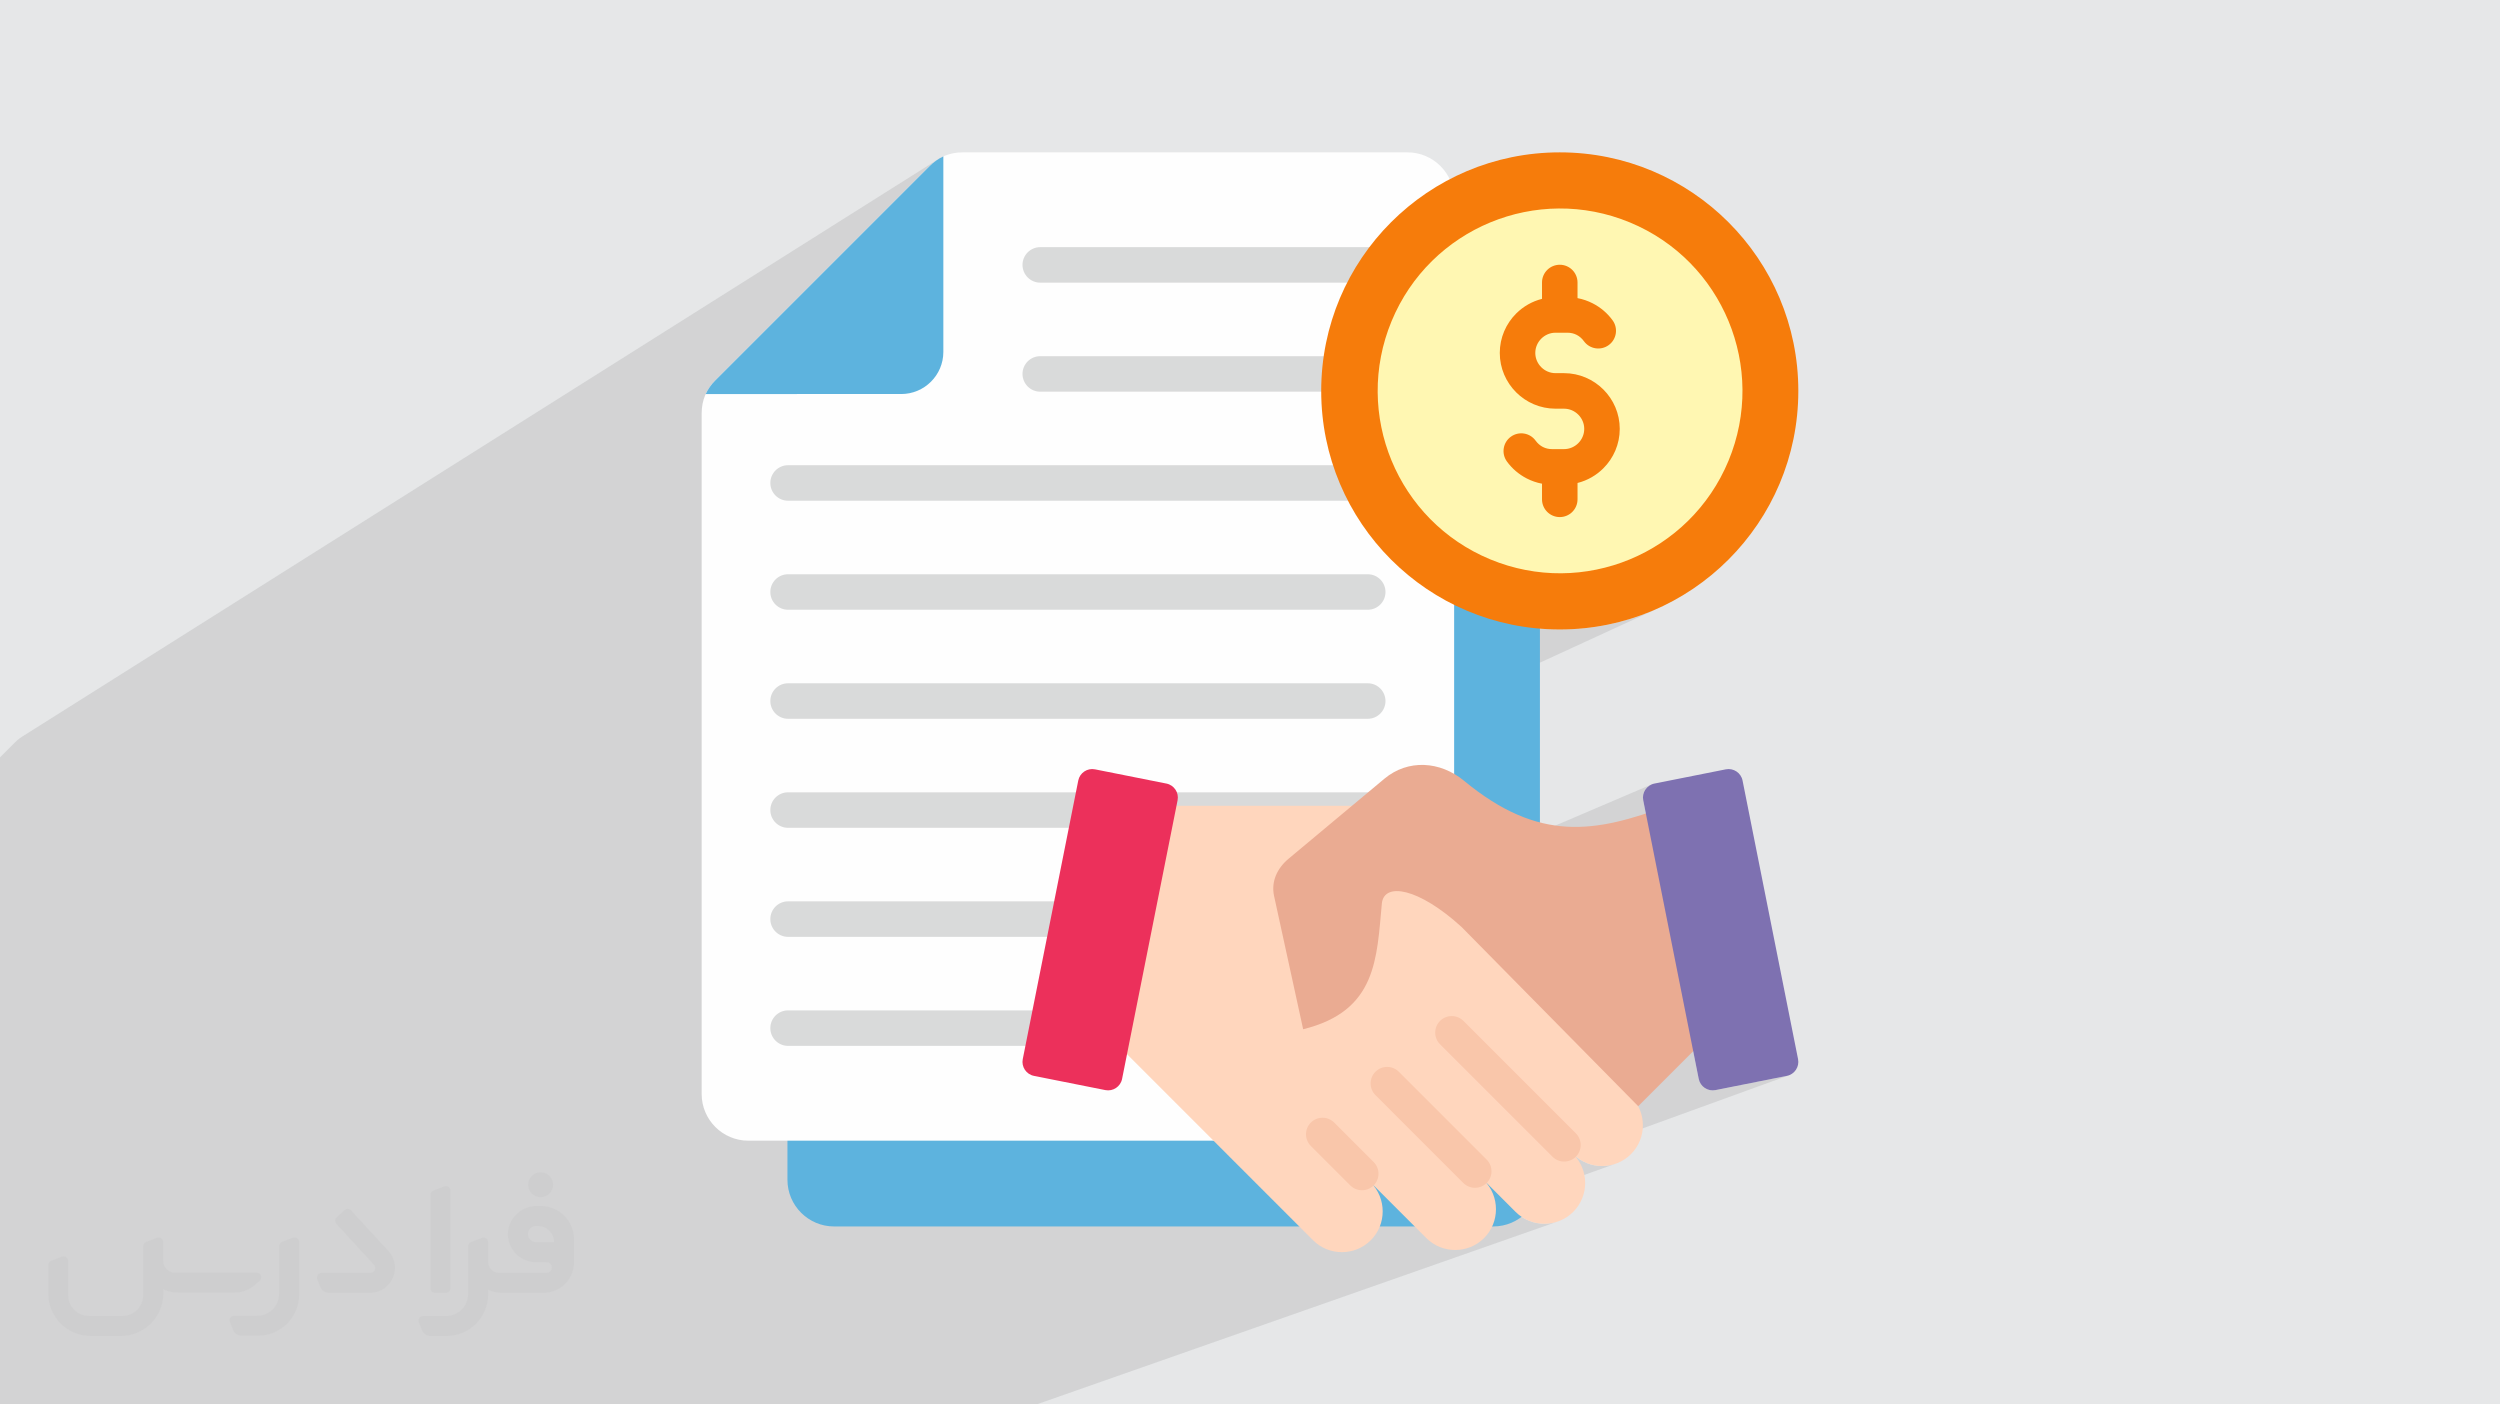 <?xml version="1.0" encoding="UTF-8"?>
<!DOCTYPE svg PUBLIC "-//W3C//DTD SVG 1.0//EN" "http://www.w3.org/TR/2001/REC-SVG-20010904/DTD/svg10.dtd">
<!-- Creator: CorelDRAW -->
<svg xmlns="http://www.w3.org/2000/svg" xml:space="preserve" width="94.192mm" height="52.917mm" version="1.0" style="shape-rendering:geometricPrecision; text-rendering:geometricPrecision; image-rendering:optimizeQuality; fill-rule:evenodd; clip-rule:evenodd"
viewBox="0 0 9404.92 5283.66"
 xmlns:xlink="http://www.w3.org/1999/xlink"
 xmlns:xodm="http://www.corel.com/coreldraw/odm/2003">
 <defs>
  <style type="text/css">
   <![CDATA[
    .fil4 {fill:#FEFEFE}
    .fil5 {fill:#D9DADA}
    .fil7 {fill:#FFF7B2}
    .fil11 {fill:#7E71B1}
    .fil3 {fill:#5DB3DE}
    .fil10 {fill:#EAAB92}
    .fil12 {fill:#EC305B}
    .fil6 {fill:#F67C0B}
    .fil9 {fill:#F9C6AA}
    .fil8 {fill:#FFD6BD}
    .fil2 {fill:#373435;fill-rule:nonzero;fill-opacity:0.031}
    .fil1 {fill:#2B2A29;fill-opacity:0.102}
    .fil0 {fill:#E6E7E8}
   ]]>
  </style>
 </defs>
 <g id="Layer_x0020_1">
  <polygon class="fil0" points="-0,0 9404.92,0 9404.92,5283.66 -0,5283.66 "/>
  <polygon class="fil1" points="5029.91,1149.1 5546.9,864.48 5576.37,849.73 5606.48,836.41 5637.21,824.55 5668.47,814.16 5700.22,805.26 5732.4,797.89 5764.95,792.06 5797.83,787.81 5830.97,785.13 5864.32,784.07 5897.81,784.66 5931.4,786.9 5965.03,790.83 5998.63,796.46 6032.16,803.83 6065.56,812.95 6098.77,823.84 6131.74,836.54 6164.02,850.89 6195.2,866.69 6225.26,883.87 6254.17,902.38 6281.91,922.17 6308.45,943.19 6333.77,965.37 6357.86,988.65 6380.68,1012.99 6402.22,1038.32 6422.44,1064.59 6441.32,1091.74 6458.85,1119.71 6475,1148.47 6489.74,1177.93 6503.06,1208.04 6514.93,1238.76 6525.32,1270.03 6534.22,1301.78 6541.59,1333.96 6547.42,1366.52 6551.67,1399.39 6554.35,1432.53 6555.41,1465.88 6554.82,1499.38 6552.58,1532.97 6548.65,1566.59 6543.01,1600.2 6535.65,1633.73 6526.53,1667.13 6515.64,1700.34 6502.93,1733.31 6488.59,1765.59 6472.79,1796.77 6455.61,1826.82 6437.09,1855.74 6417.3,1883.48 6396.29,1910.02 6374.11,1935.34 6350.83,1959.43 6326.49,1982.25 6301.16,2003.79 6274.89,2024.01 6247.73,2042.89 6219.75,2060.42 6191.01,2076.57 6161.55,2091.31 5638.05,2338.26 5643.51,2339.81 5686.92,2349.83 5731.11,2357.72 5776.03,2363.43 5821.61,2366.9 5867.79,2368.06 5913.97,2366.9 5959.55,2363.43 6004.46,2357.72 6048.65,2349.83 6092.08,2339.81 6134.66,2327.72 6176.36,2313.61 6217.12,2297.54 6256.87,2279.57 4732.96,2980.63 5074.28,2980.63 5261.18,2896.21 5242.92,2905.39 5225.21,2916.46 5208.15,2929.45 5146.69,2980.77 5158.77,2981.99 5171.31,2985.88 5182.66,2992.04 5192.56,3000.2 5200.72,3010.08 5206.88,3021.44 5210.77,3033.98 5212.13,3047.45 5210.77,3060.91 5206.88,3073.45 5200.72,3084.8 5192.56,3094.68 5182.67,3102.84 5171.32,3109 4814.19,3267.05 4813.62,3267.85 4808.42,3276.2 4803.81,3284.79 4799.81,3293.62 4796.47,3302.67 4793.79,3311.93 4791.82,3321.38 4790.55,3331.01 4790.02,3340.8 4790.25,3350.76 4791.28,3360.85 4793.1,3371.07 4797.41,3390.81 5145.31,3390.81 5148.12,3391.09 5226.67,3357.46 5239.72,3353.58 5254.94,3352.25 5271.44,3353.45 6213.44,2950.9 6204.23,2955.93 6203.87,2956.23 6223.76,2947.74 6223.77,2947.74 6203.86,2956.24 6196.28,2962.55 6189.79,2970.52 6184.92,2979.57 6181.84,2989.44 6180.73,2999.88 6181.76,3010.63 6390.61,4058.91 6393.78,4069.23 6398.8,4078.45 6405.42,4086.38 6413.39,4092.87 6422.44,4097.75 6432.31,4100.82 6442.76,4101.93 6453.5,4100.9 6722.24,4047.37 6732.57,4044.2 5941.86,4331.21 5936.3,4341.78 5928.78,4350.98 5930.19,4352.25 5942.59,4361.35 5955.66,4369.05 5969.29,4375.35 5983.36,4380.25 5997.77,4383.74 6012.4,4385.84 6027.14,4386.54 6041.87,4385.84 6056.5,4383.74 6070.91,4380.24 6084.98,4375.34 5667.41,4524.88 5701.43,4558.9 5713.05,4569.39 5725.45,4578.49 5738.52,4586.19 5752.15,4592.49 5766.22,4597.39 5780.63,4600.88 5795.26,4602.98 5809.99,4603.68 5824.73,4602.98 5839.37,4600.88 5853.77,4597.38 5867.85,4592.48 5682.75,4657.45 6345.5,5283.66 5682.75,4657.45 3898.74,5283.66 3849.1,5283.66 3754.91,5283.66 3728.13,5283.66 3664.18,5283.66 3611.38,5283.66 3548.73,5283.66 3480.85,5283.66 3369.78,5283.66 3354.85,5283.66 3322.96,5283.66 3317.97,5283.66 3316.66,5283.66 3314.29,5283.66 3267,5283.66 3244.65,5283.66 3221.78,5283.66 3214.86,5283.66 3146.48,5283.66 3109.19,5283.66 3066.4,5283.66 2960.76,5283.66 2911.25,5283.66 2868.84,5283.66 2692.78,5283.66 2665.66,5283.66 2396.85,5283.66 2320.62,5283.66 2201.27,5283.66 2188.85,5283.66 2181.99,5283.66 1994,5283.66 1982.25,5283.66 1868.41,5283.66 1856.28,5283.66 1786.05,5283.66 1777.93,5283.66 1685.62,5283.66 1497.52,5283.66 1490.58,5283.66 1454.67,5283.66 1441.93,5283.66 1308.07,5283.66 1288.43,5283.66 1157.84,5283.66 957.01,5283.66 956.25,5283.66 798.22,5283.66 656.46,5283.66 538.26,5283.66 528.81,5283.66 376.31,5283.66 41.64,5283.66 -0,5283.66 -0,5163.68 -0,5158.17 -0,5005.16 -0,4826.46 -0,4820.42 -0,4677.02 -0,4489.23 -0,4482.66 -0,4348.87 -0,4152 -0,4144.9 -0,4020.72 -0,3814.77 -0,3807.02 -0,3692.58 -0,3581.31 -0,3503.88 -0,3477.56 -0,3469.03 -0,3365.57 -0,3155.11 -0,3077.49 -0,2849.24 57.1,2792.13 62.3,2787.17 67.62,2782.52 73.09,2778.19 78.69,2774.18 82.97,2771.42 81.94,2772.05 3528.5,599.42 3528.79,599.24 3531.61,597.47 3529.8,598.63 3535.13,595.4 3541.9,591.71 3548.81,588.36 3548.81,1103.61 3854.32,920.18 3847.16,924.79 3840.15,929.8 3833.32,935.21 3826.66,941.03 3820.17,947.23 3751.94,1015.45 3876.1,941.15 3866.22,949.29 3858.06,959.19 3851.9,970.53 3848,983.07 3846.65,996.54 3848,1010 3851.9,1022.54 3858.06,1033.89 3866.22,1043.78 3876.1,1051.94 3887.45,1058.1 3900,1061.99 3913.46,1063.35 4761.91,1063.35 5440.01,681.48 5402.43,703.09 5366.02,726.43 5330.84,751.45 5296.93,778.09 5264.37,806.3 5233.2,836.01 5203.48,867.19 5175.27,899.75 5148.64,933.66 5123.61,968.84 5100.27,1005.25 5078.66,1042.83 5068.16,1063.35 5145.31,1063.35 5158.78,1061.99 5171.32,1058.1 5182.67,1051.94 5036.43,1132.55 "/>
  <g id="_2721208344016">
   <path class="fil2" d="M1125.4 4672.59l0 197.03c0,20.41 -3.74,40.82 -11.66,59.56 -7.92,18.74 -19.16,36.25 -33.74,50.4 -14.58,14.58 -31.65,25.82 -50.4,33.74 -18.74,7.92 -39.15,11.66 -59.56,11.66l-60.82 0c-7.08,0 -14.16,-2.08 -19.99,-6.25 -5.83,-4.16 -10.41,-9.58 -12.92,-16.25l-11.24 -29.16c-0.83,-2.5 -1.25,-5.41 -1.25,-8.33 0,-2.92 1.25,-5.42 2.92,-7.92 1.67,-2.5 3.74,-4.16 6.25,-5.41 2.5,-1.25 5.41,-2.09 7.91,-1.67l86.23 0c22.08,0 42.91,-8.75 58.73,-24.57 15.41,-15.42 24.15,-36.65 24.15,-58.73l0 -179.12c0,-3.33 1.26,-6.66 3.33,-9.58 2.09,-2.92 5,-5 7.92,-6.25l40.82 -15.83c2.5,-0.84 5.41,-1.25 8.33,-0.84 2.92,0.42 5.42,1.26 7.5,2.92 2.09,1.67 4.17,3.75 5.42,6.25 1.25,2.92 2.08,5.83 2.08,8.33z"/>
   <path class="fil2" d="M2033.88 4536.8l-15 0c-59.57,0 -109.13,48.73 -108.31,107.88 0.42,27.5 12.08,54.16 31.66,73.32 19.57,19.57 46.23,30.4 74.14,30.4l39.57 0c5.42,0 10.41,2.08 14.17,5.83 3.74,3.74 5.83,8.75 5.83,14.16 0,5.42 -2.09,10.41 -5.83,14.17 -3.75,3.74 -8.75,5.83 -14.17,5.83l-179.11 0c-10.83,0 -20.83,-4.58 -28.33,-12.08 -7.5,-7.5 -11.66,-17.91 -12.08,-28.33l0 -74.98c0,-2.92 -0.83,-5.41 -2.08,-7.92 -1.25,-2.5 -3.33,-4.57 -5.42,-6.24 -2.08,-1.67 -4.99,-2.51 -7.5,-2.92 -2.92,-0.42 -5.41,0 -8.33,0.83l-41.24 15.83c-2.92,1.25 -5.83,3.33 -7.92,6.25 -2.08,2.92 -2.92,6.25 -2.92,9.58l0 179.12c0,22.08 -8.75,43.32 -24.15,58.73 -15.42,15.42 -36.65,24.57 -58.73,24.57l-86.64 0.01c-2.92,0 -5.42,0.83 -7.92,2.08 -2.5,1.25 -4.58,3.33 -6.25,5.42 -1.66,2.5 -2.5,4.99 -2.92,7.5 -0.41,2.92 0,5.41 1.26,8.33l11.24 29.16c2.5,6.67 7.08,12.5 12.91,16.66 5.83,4.16 12.91,6.25 20,5.83l60.81 0c41.24,0 80.81,-16.25 109.97,-45.82 29.16,-29.16 45.81,-68.74 45.81,-109.97l0 -18.32c15.84,7.91 33.33,12.08 50.82,12.08l157.03 0c30.41,0 59.99,-12.08 81.65,-33.74 21.66,-21.67 33.74,-50.82 33.74,-81.65l0 -85.81c0,-33.32 -13.33,-65.39 -36.65,-89.14 -23.74,-23.74 -55.82,-36.65 -89.14,-36.65zm50.39 136.2l-66.64 0c-7.92,0 -15.42,-2.5 -21.25,-7.91 -5.83,-5.42 -9.59,-12.5 -10.41,-20.42 0,-4.16 0.42,-8.75 2.08,-12.91 1.67,-4.16 3.75,-7.91 6.67,-10.82 5.83,-5.42 13.75,-8.76 21.66,-8.76l7.09 0c16.25,0 31.65,6.25 42.9,17.91 11.66,11.25 17.91,26.66 17.91,42.91z"/>
   <path class="fil2" d="M1694.39 4478.9l0 367.39c0,2.08 -0.42,4.57 -1.25,6.66 -0.84,2.09 -2.09,4.16 -3.75,5.83 -1.67,1.67 -3.33,2.92 -5.41,3.74 -2.09,0.84 -4.16,1.26 -6.67,1.26l-40.82 0c-2.08,0 -4.58,-0.42 -6.66,-1.26 -2.09,-0.83 -4.16,-2.08 -5.42,-3.74 -1.66,-1.67 -2.92,-3.74 -3.74,-5.83 -0.83,-2.09 -1.25,-4.58 -1.25,-6.66l0 -351.57c0,-3.32 0.83,-6.66 2.92,-9.58 2.08,-2.92 4.58,-5 7.91,-6.25l40.83 -15.83c2.5,-0.84 5.41,-1.25 8.33,-1.25 2.92,0.41 5.41,1.25 7.5,2.92 2.5,1.66 4.16,3.74 5.41,6.24 1.25,2.09 2.09,5 2.09,7.92z"/>
   <path class="fil2" d="M1391.56 4863.79l-153.7 0c-7.08,0 -14.17,-2.09 -20,-6.25 -5.83,-4.16 -10.41,-9.99 -13.33,-16.66l-11.24 -28.74c-0.83,-2.51 -1.25,-5.42 -0.83,-8.34 0.41,-2.92 1.25,-5.41 2.92,-7.91 1.66,-2.51 3.74,-4.16 6.24,-5.42 2.51,-1.25 5.42,-2.08 7.92,-2.08l184.11 0c3.33,0 6.66,-1.25 9.58,-2.92 2.93,-2.09 5,-4.58 6.67,-7.92 1.25,-3.33 1.67,-6.66 1.25,-9.99 -0.42,-3.33 -2.08,-6.67 -4.16,-9.17l-141.63 -154.12c-2.92,-3.33 -4.58,-7.92 -4.58,-12.5 0,-4.58 2.09,-8.75 5.83,-12.08l29.58 -27.49c3.33,-2.92 7.92,-4.58 12.5,-4.58 4.58,0.42 8.75,2.09 12.08,5.83l140.37 152.87c55.41,59.57 12.5,157.46 -69.56,157.46z"/>
   <path class="fil2" d="M977.53 4817.97l-20 17.07c-20.83,17.91 -47.49,27.91 -74.98,27.91l-211.19 0c-19.57,0 -39.15,-4.16 -57.06,-12.49l0 16.25c0,20.82 -4.16,41.65 -12.08,60.81 -7.91,19.16 -19.57,36.65 -34.57,51.65 -14.58,14.58 -32.07,26.24 -51.65,34.58 -19.16,7.91 -39.99,12.07 -60.82,12.07l-114.55 0.01c-20.83,0 -41.66,-4.17 -60.82,-12.08 -19.16,-7.92 -36.65,-19.58 -51.65,-34.58 -14.58,-14.58 -26.24,-32.07 -34.57,-51.65 -7.92,-19.16 -12.08,-39.98 -12.08,-60.81l0 -107.89c0,-3.33 1.25,-6.66 2.92,-9.58 2.09,-2.92 4.58,-5 7.92,-6.25l40.82 -15.83c2.5,-0.84 5.41,-1.26 8.33,-0.84 2.92,0.42 5.42,1.25 7.5,2.92 2.09,1.67 4.16,3.75 5.42,6.25 1.25,2.5 2.08,5 2.08,7.92l0 128.71c0,20.83 8.34,40.82 22.92,55.41 14.58,14.58 34.57,22.91 55.4,22.91l125.79 0c20.83,0 40.41,-8.34 54.99,-22.92 14.58,-14.58 22.92,-34.57 22.92,-55.4l0 -184.11c0,-3.33 1.25,-6.67 2.92,-9.59 2.08,-2.92 4.57,-4.99 7.91,-6.24l40.82 -15.84c2.51,-0.83 5.42,-1.25 8.34,-0.83 2.92,0.42 5.41,1.25 7.91,2.92 2.51,1.67 4.17,3.74 5.42,6.25 1.25,2.5 2.08,5.41 2.08,7.91l0 70.4c0,11.66 4.58,23.32 12.92,31.65 8.33,8.34 19.57,13.33 31.65,13.33l307.4 0c3.33,0 7.09,0.84 9.59,2.92 2.92,2.09 5,5 6.25,7.92 1.25,3.33 1.25,6.66 0.41,10.41 0,3.74 -2.08,6.66 -4.57,8.75z"/>
   <path class="fil2" d="M2033.88 4503.89c25.82,0 47.07,-21.25 47.07,-47.07 0,-25.83 -21.25,-47.07 -47.07,-47.07 -25.83,0 -47.08,21.24 -47.08,47.07 0,25.82 21.25,47.07 47.08,47.07z"/>
  </g>
  <g id="_2721153793472">
   <path class="fil3" d="M5617.8 4613.86l-2480.09 0c-96.57,0 -175.35,-78.77 -175.35,-175.34l0 -2560.84c0,-48.29 17.2,-89.84 51.35,-123.99l806.46 -806.46c34.15,-34.15 75.7,-51.36 123.99,-51.36l1673.64 0c96.57,0 175.34,78.77 175.34,175.35l0 3367.31c0,96.57 -78.77,175.33 -175.34,175.33z"/>
   <path class="fil4" d="M5295.09 4291.17l-2480.1 0c-96.57,0 -175.35,-78.77 -175.35,-175.34l0 -2560.85c0,-48.29 17.21,-89.84 51.36,-124l806.45 -806.46c34.15,-34.15 75.7,-51.36 123.99,-51.36l1673.64 0.01c96.57,0 175.35,78.77 175.35,175.35l0 3367.3c0.01,96.58 -78.77,175.35 -175.34,175.35l0 0z"/>
   <path class="fil5" d="M2964.78 3934.6c-36.89,0 -66.81,-29.9 -66.81,-66.81 0,-36.89 29.91,-66.81 66.81,-66.81l2180.53 0c36.89,0 66.82,29.91 66.82,66.81 0,36.9 -29.91,66.82 -66.82,66.82l-2180.53 -0.01zm948.67 -2871.25c-36.89,0 -66.81,-29.91 -66.81,-66.81 0,-36.9 29.91,-66.81 66.81,-66.81l1231.86 0c36.89,0 66.82,29.9 66.82,66.81 0,36.89 -29.91,66.81 -66.82,66.81l-1231.86 0zm0 410.18c-36.89,0 -66.81,-29.91 -66.81,-66.81 0,-36.9 29.91,-66.82 66.81,-66.82l1231.86 0c36.89,0 66.82,29.91 66.82,66.82 0,36.89 -29.91,66.81 -66.82,66.81l-1231.86 0zm-948.67 1230.54c-36.89,0 -66.81,-29.91 -66.81,-66.82 0,-36.89 29.91,-66.81 66.81,-66.81l2180.53 0c36.89,0 66.82,29.91 66.82,66.82 0,36.89 -29.91,66.81 -66.82,66.81l-2180.53 0zm0 -410.18c-36.89,0 -66.81,-29.91 -66.81,-66.81 0,-36.9 29.91,-66.82 66.81,-66.82l2180.53 0.01c36.89,0 66.82,29.9 66.82,66.81 0,36.89 -29.91,66.81 -66.82,66.81l-2180.53 0zm0 -410.18c-36.89,0 -66.81,-29.91 -66.81,-66.81 0,-36.9 29.91,-66.82 66.81,-66.82l2180.53 0.01c36.89,0 66.82,29.91 66.82,66.81 0,36.89 -29.91,66.81 -66.82,66.81l-2180.53 0zm0 1230.55c-36.89,0 -66.81,-29.91 -66.81,-66.82 0,-36.89 29.91,-66.81 66.81,-66.81l2180.53 0c36.89,0 66.82,29.91 66.82,66.82 0,36.89 -29.91,66.81 -66.82,66.81l-2180.53 0zm0 410.18c-36.89,0 -66.81,-29.91 -66.81,-66.82 0,-36.89 29.91,-66.81 66.81,-66.81l2180.53 0c36.89,0 66.82,29.91 66.82,66.82 0,36.89 -29.91,66.81 -66.82,66.81l-2180.53 0z"/>
   <path class="fil3" d="M3497.47 624.52l-806.46 806.46c-15.6,15.6 -27.66,32.74 -36.17,51.36l735.65 -0.01c87.19,0 158.32,-71.11 158.32,-158.32l0 -735.66c-18.61,8.5 -35.75,20.57 -51.34,36.16l0 0.01z"/>
   <circle class="fil6" cx="5867.79" cy="1470.61" r="897.45"/>
   <circle class="fil7" transform="matrix(0.121 -0.292 0.292 0.121 5868.96 1470.52)" r="2170.44"/>
   <path class="fil6" d="M5934.61 1816.91l0 61.51c0,36.9 -29.91,66.82 -66.82,66.82 -36.89,0 -66.81,-29.91 -66.81,-66.82l0 -58.77c-20.13,-3.78 -39.39,-10.5 -57.32,-19.71 -29.91,-15.36 -55.55,-37.38 -74.73,-63.91 -21.63,-29.84 -14.96,-71.55 14.87,-93.17 29.84,-21.62 71.56,-14.96 93.17,14.88 7.32,10.1 16.66,18.28 27.24,23.72 10.07,5.17 21.82,8.1 34.58,8.1l44.98 0c20.84,0 39.85,-8.58 53.66,-22.4 13.82,-13.81 22.41,-32.82 22.41,-53.66 0,-20.85 -8.58,-39.85 -22.41,-53.67 -13.81,-13.82 -32.82,-22.4 -53.66,-22.4l-31.94 -0.01c-57.74,0 -110.17,-23.56 -148.15,-61.54 -37.97,-37.97 -61.54,-90.41 -61.54,-148.14 0,-57.73 23.57,-110.17 61.54,-148.15 26.45,-26.45 59.92,-45.91 97.3,-55.28l0 -61.52c0,-36.89 29.91,-66.82 66.82,-66.82 36.89,0 66.81,29.91 66.81,66.82l0 58.77c20.13,3.78 39.39,10.5 57.32,19.71 29.92,15.36 55.55,37.37 74.73,63.91 21.63,29.84 14.96,71.55 -14.87,93.17 -29.83,21.63 -71.56,14.96 -93.17,-14.87 -7.32,-10.12 -16.66,-18.3 -27.24,-23.73 -10.06,-5.16 -21.81,-8.1 -34.58,-8.1l-44.98 0c-20.85,0 -39.85,8.58 -53.67,22.4 -13.82,13.81 -22.4,32.82 -22.4,53.67 0,20.84 8.58,39.84 22.4,53.66 13.81,13.83 32.82,22.41 53.66,22.41l31.94 0c57.73,0 110.17,23.57 148.14,61.54 37.97,37.98 61.54,90.41 61.54,148.15 0,57.73 -23.56,110.16 -61.54,148.14 -26.44,26.45 -59.91,45.91 -97.28,55.29z"/>
   <path class="fil8" d="M5255.3 3031.24c586.94,728.91 880.42,1093.36 880.42,1093.36 59.72,59.73 59.71,157.42 -0.01,217.14 -59.73,59.72 -157.42,59.73 -217.14,0.01 59.71,59.71 59.71,157.42 0,217.13 -59.72,59.72 -157.43,59.73 -217.14,0.01l-118.44 -118.44c59.72,59.72 59.71,157.42 0,217.13 -59.72,59.72 -157.43,59.72 -217.15,0.01l-209 -209.01c59.72,59.72 59.72,157.42 -0.01,217.13 -59.72,59.72 -157.43,59.72 -217.14,0l-856.49 -856.45c0,0 57.9,-259.34 173.69,-778.02l998.43 0z"/>
   <path class="fil9" d="M5417.42 3928.54c-24.27,-24.28 -24.27,-63.66 0,-87.94 24.28,-24.28 63.65,-24.28 87.94,0l422.98 422.99c24.28,24.27 24.28,63.65 0,87.94 -24.29,24.27 -63.66,24.28 -87.94,0l-422.98 -422.99zm-486.08 382.49c-24.28,-24.28 -24.28,-63.65 0,-87.94 24.28,-24.27 63.65,-24.27 87.94,0l148.36 148.37c24.27,24.27 24.27,63.65 0,87.93 -24.28,24.28 -63.65,24.28 -87.93,0l-148.37 -148.36zm243.04 -191.25l330.44 330.45c24.28,24.28 63.65,24.28 87.94,0 24.27,-24.29 24.28,-63.66 0,-87.94l-330.44 -330.45c-24.29,-24.28 -63.66,-24.28 -87.94,0 -24.27,24.28 -24.27,63.66 0,87.94z"/>
   <path class="fil10" d="M6576.72 3747.61c-7.41,2.83 -293.45,-719.76 -300.74,-717.02 -274.74,102.65 -485.38,140.09 -768.44,-93.44 -89.55,-73.89 -210.29,-82.09 -299.4,-7.69l-360.34 300.86c-43.05,35.95 -66.67,85.94 -54.7,140.75l109.3 500.88c277.91,-68.49 276.6,-266.24 296.18,-474.16 9.42,-79.63 138.1,-57.83 299.62,89.31l664.66 674.34 413.85 -413.83z"/>
   <path class="fil11" d="M6223.76 2947.74l268.75 -53.54c28.85,-5.74 57.14,13.16 62.89,42.02l208.83 1048.25c5.74,28.85 -13.15,57.14 -42,62.9l-268.74 53.53c-28.85,5.74 -57.14,-13.15 -62.89,-42l-208.84 -1048.27c-5.74,-28.85 13.15,-57.15 42.01,-62.89l-0.01 0z"/>
   <path class="fil12" d="M4388.04 2947.74l-268.75 -53.54c-28.85,-5.74 -57.14,13.16 -62.89,42.02l-208.83 1048.25c-5.74,28.85 13.15,57.14 42,62.9l268.75 53.53c28.85,5.74 57.14,-13.15 62.89,-42l208.83 -1048.27c5.75,-28.85 -13.15,-57.15 -42,-62.89z"/>
  </g>
 </g>
</svg>
